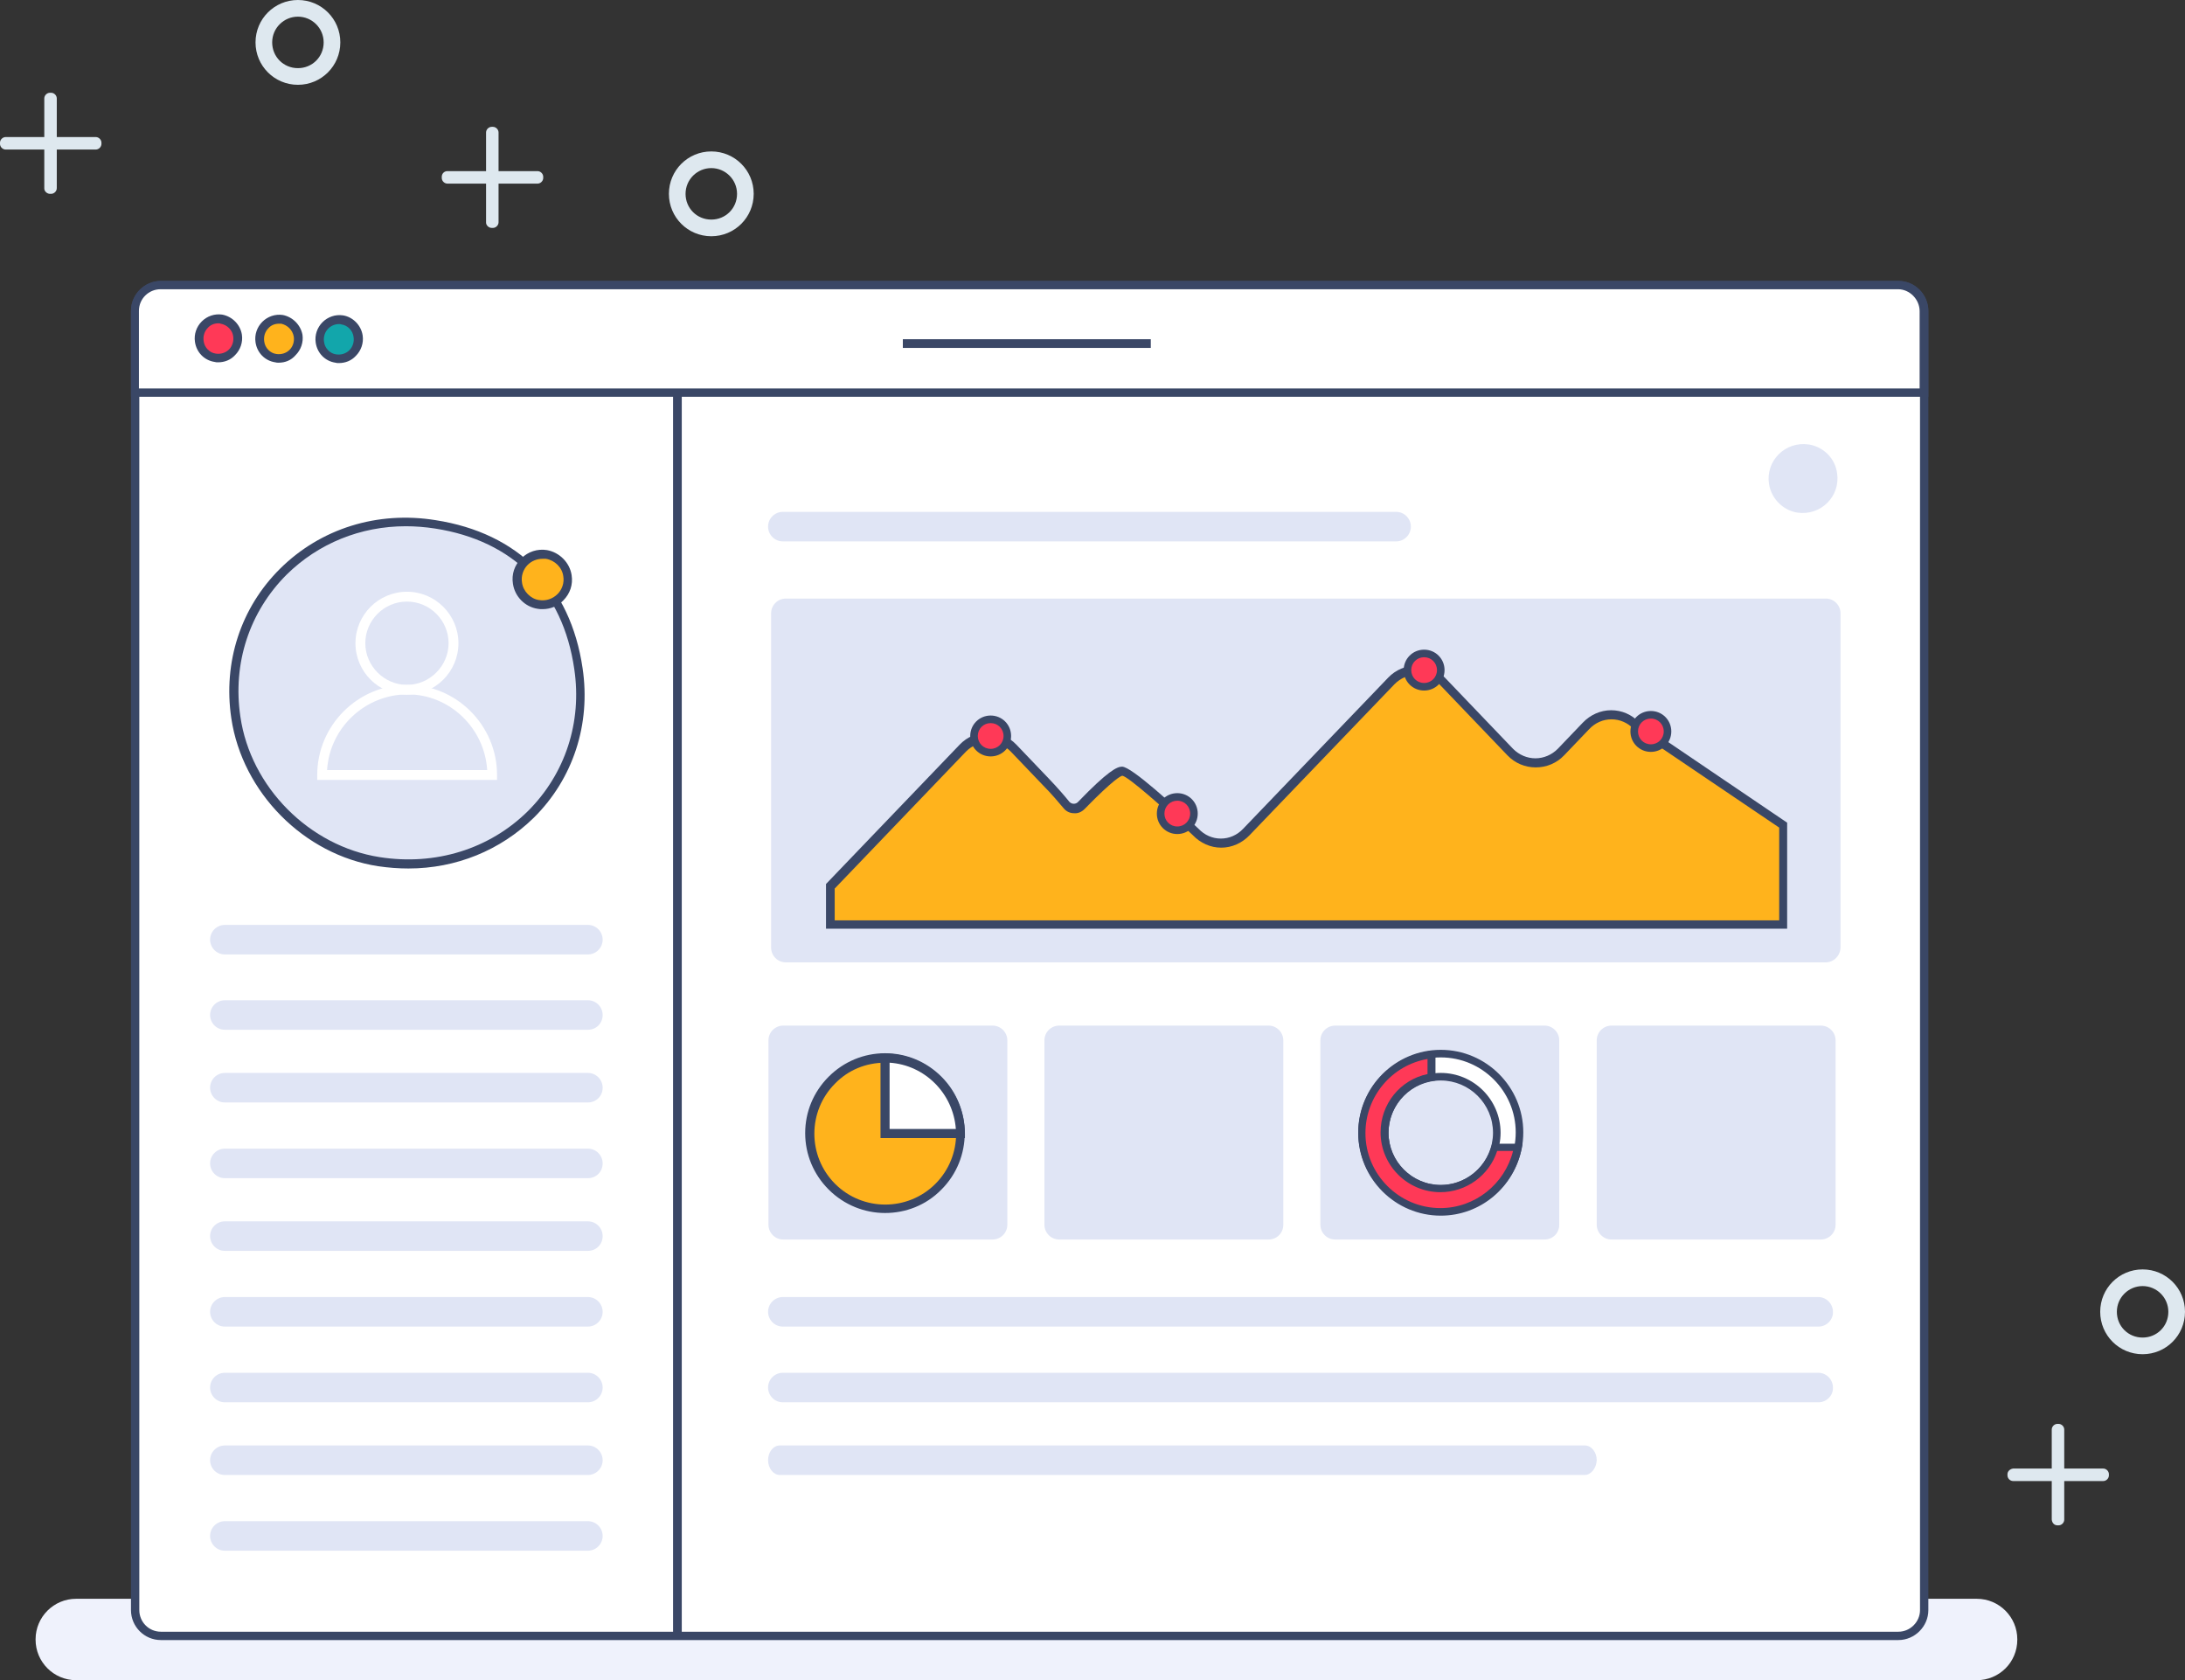<?xml version="1.0" encoding="utf-8"?>
<!-- Generator: Adobe Illustrator 23.1.0, SVG Export Plug-In . SVG Version: 6.00 Build 0)  -->
<svg version="1.1" id="Layer_1" xmlns="http://www.w3.org/2000/svg" xmlns:xlink="http://www.w3.org/1999/xlink" x="0px" y="0px"
	 viewBox="0 0 577.2 443.8" style="enable-background:new 0 0 577.2 443.8;" xml:space="preserve">
<rect x="0" y="0" width="577.2" height="443.8" fill="#333333" stroke="none"/>
<g id="Layer_4.1">
</g>
<g>
	<g>
		<g>
			<path style="fill:#DEE8EF;" d="M566,357.7c-6.2,0-11.2-5-11.2-11.2s5-11.2,11.2-11.2s11.2,5,11.2,11.2S572.2,357.7,566,357.7z
				 M566,339.7c-3.7,0-6.8,3-6.8,6.8s3,6.8,6.8,6.8s6.8-3,6.8-6.8S569.7,339.7,566,339.7z"/>
		</g>
		<g>
			<g>
				<g>
					<path style="fill:#DEE8EF;" d="M543.5,402.9h0.3c0.8,0,1.5-0.7,1.5-1.5v-23.8c0-0.8-0.7-1.5-1.5-1.5h-0.3
						c-0.8,0-1.5,0.7-1.5,1.5v23.8C542.1,402.3,542.7,402.9,543.5,402.9z"/>
				</g>
				<g>
					<path style="fill:#DEE8EF;" d="M530.3,389.4v0.3c0,0.8,0.7,1.5,1.5,1.5h23.8c0.8,0,1.5-0.7,1.5-1.5v-0.3c0-0.8-0.7-1.5-1.5-1.5
						h-23.8C531,388,530.3,388.6,530.3,389.4z"/>
				</g>
			</g>
		</g>
		<g>
			<path style="fill:#DEE8EF;" d="M78.7,22.4c-6.2,0-11.2-5-11.2-11.2S72.5,0,78.7,0s11.2,5,11.2,11.2S84.9,22.4,78.7,22.4z
				 M78.7,4.4c-3.7,0-6.8,3-6.8,6.8s3,6.8,6.8,6.8s6.8-3,6.8-6.8S82.4,4.4,78.7,4.4z"/>
		</g>
		<g>
			<path style="fill:#DEE8EF;" d="M187.9,62.4c-6.2,0-11.2-5-11.2-11.2s5-11.2,11.2-11.2s11.2,5,11.2,11.2S194.1,62.4,187.9,62.4z
				 M187.9,44.4c-3.7,0-6.8,3-6.8,6.8s3,6.8,6.8,6.8s6.8-3,6.8-6.8S191.6,44.4,187.9,44.4z"/>
		</g>
		<g>
			<g>
				<g>
					<path style="fill:#DEE8EF;" d="M129.9,60.2h0.3c0.8,0,1.5-0.7,1.5-1.5V35c0-0.8-0.7-1.5-1.5-1.5h-0.3c-0.8,0-1.5,0.7-1.5,1.5
						v23.8C128.4,59.5,129.1,60.2,129.9,60.2z"/>
				</g>
				<g>
					<path style="fill:#DEE8EF;" d="M116.7,46.7V47c0,0.8,0.7,1.5,1.5,1.5H142c0.8,0,1.5-0.7,1.5-1.5v-0.3c0-0.8-0.7-1.5-1.5-1.5
						h-23.8C117.3,45.2,116.7,45.9,116.7,46.7z"/>
				</g>
			</g>
		</g>
		<g>
			<g>
				<g>
					<path style="fill:#DEE8EF;" d="M13.2,51.2h0.3c0.8,0,1.5-0.7,1.5-1.5V26c0-0.8-0.7-1.5-1.5-1.5h-0.3c-0.8,0-1.5,0.7-1.5,1.5
						v23.8C11.7,50.5,12.4,51.2,13.2,51.2z"/>
				</g>
				<g>
					<path style="fill:#DEE8EF;" d="M0,37.7V38c0,0.8,0.7,1.5,1.5,1.5h23.8c0.8,0,1.5-0.7,1.5-1.5v-0.3c0-0.8-0.7-1.5-1.5-1.5H1.5
						C0.7,36.2,0,36.9,0,37.7z"/>
				</g>
			</g>
		</g>
		<g>
			<path style="fill:#EFF2FC;" d="M522.2,443.8H20.1c-5.9,0-10.7-4.8-10.7-10.7V433c0-5.9,4.8-10.7,10.7-10.7h502.1
				c5.9,0,10.7,4.8,10.7,10.7v0.1C532.9,439.1,528.1,443.8,522.2,443.8z"/>
		</g>
		<g>
			<g>
				<g>
					<g>
						<g>
							<g>
								<path style="fill:#FFFFFF;" d="M42.5,432.1h459c3.7,0,6.8-3.1,6.8-6.8V82.1c0-3.7-3.1-6.8-6.8-6.8h-459
									c-3.7,0-6.8,3.1-6.8,6.8v343.2C35.7,429,38.7,432.1,42.5,432.1z"/>
								<path style="fill:#3A4766;" d="M501.5,433.2h-459c-4.4,0-7.9-3.6-7.9-7.9V82.1c0-4.3,3.6-7.9,7.9-7.9h459
									c4.3,0,7.9,3.6,7.9,7.9v343.2C509.4,429.6,505.8,433.2,501.5,433.2z M42.5,76.4c-3.1,0-5.7,2.6-5.7,5.7v343.2
									c0,3.1,2.5,5.7,5.7,5.7h459c3.1,0,5.7-2.6,5.7-5.7V82.1c0-3.1-2.6-5.7-5.7-5.7H42.5z"/>
							</g>
							<g>
								<g>
									<g>
										<path style="fill:#FFFFFF;" d="M501.5,75.3h-459c-3.8,0-6.8,3.1-6.8,6.8v21.6h472.6V82.2
											C508.3,78.4,505.2,75.3,501.5,75.3z"/>
										<path style="fill:#3A4766;" d="M509.4,104.8H34.6V82.1c0-4.4,3.6-7.9,7.9-7.9h459c4.4,0,7.9,3.6,7.9,8V104.8z M36.8,102.6
											h470.3V82.2c0-3.1-2.6-5.8-5.7-5.8h-459c-3.1,0-5.7,2.5-5.7,5.7V102.6z"/>
									</g>
								</g>
							</g>
						</g>
						<g>
							<g>
								<path style="fill:#FF3957;" d="M62.7,88.6c0.5,3.5-2.4,6.4-5.9,5.9c-2.2-0.3-3.9-2.1-4.2-4.3c-0.5-3.5,2.4-6.4,5.9-5.9
									C60.6,84.7,62.4,86.5,62.7,88.6z"/>
								<path style="fill:#3A4766;" d="M57.6,95.7c-0.3,0-0.6,0-0.9-0.1c-2.7-0.4-4.8-2.5-5.2-5.3c-0.3-2,0.4-4,1.8-5.4
									c1.4-1.4,3.4-2.1,5.4-1.8c2.7,0.5,4.8,2.7,5.2,5.3l0,0c0.3,2-0.4,4-1.8,5.4C60.9,95.1,59.3,95.7,57.6,95.7z M57.7,85.4
									c-1.1,0-2.1,0.4-2.8,1.2c-0.9,0.9-1.3,2.2-1.1,3.5c0.2,1.7,1.6,3.1,3.2,3.3c1.3,0.2,2.6-0.2,3.5-1.1
									c0.9-0.9,1.3-2.2,1.1-3.5l0,0c-0.2-1.6-1.6-3-3.3-3.3C58.1,85.4,57.9,85.4,57.7,85.4z"/>
							</g>
							<g>
								<path style="fill:#FFB31C;" d="M78.7,88.7c0.5,3.5-2.4,6.4-5.9,5.9c-2.2-0.3-3.9-2.1-4.2-4.3c-0.5-3.5,2.4-6.4,5.9-5.9
									C76.6,84.8,78.3,86.5,78.7,88.7z"/>
								<path style="fill:#3A4766;" d="M73.6,95.8c-0.3,0-0.6,0-0.9-0.1c-2.7-0.4-4.8-2.5-5.2-5.3c-0.3-2,0.4-4,1.8-5.4
									c1.4-1.4,3.4-2.1,5.4-1.8c2.6,0.5,4.7,2.6,5.2,5.2l0,0c0.3,2-0.4,4-1.8,5.4C76.9,95.2,75.3,95.8,73.6,95.8z M73.7,85.5
									c-1.1,0-2.1,0.4-2.8,1.2c-0.9,0.9-1.3,2.2-1.1,3.5c0.2,1.7,1.6,3.1,3.2,3.3c1.3,0.2,2.6-0.2,3.5-1.1
									c0.9-0.9,1.3-2.2,1.1-3.5c-0.3-1.7-1.6-3-3.3-3.4C74.1,85.5,73.9,85.5,73.7,85.5z"/>
							</g>
							<g>
								<path style="fill:#12A6AB;" d="M94.6,88.8c0.5,3.5-2.4,6.4-5.9,5.9c-2.2-0.3-3.9-2.1-4.2-4.3c-0.5-3.5,2.4-6.4,5.9-5.9
									C92.5,84.8,94.3,86.6,94.6,88.8z"/>
								<path style="fill:#3A4766;" d="M89.5,95.9c-0.3,0-0.6,0-0.9-0.1c-2.7-0.4-4.8-2.5-5.2-5.3c-0.3-2,0.4-4,1.8-5.4
									c1.4-1.4,3.4-2.1,5.4-1.8c2.6,0.4,4.8,2.6,5.2,5.3c0.3,2-0.4,4-1.8,5.4C92.8,95.3,91.2,95.9,89.5,95.9z M89.6,85.6
									c-1.1,0-2.1,0.4-2.9,1.2c-0.9,0.9-1.3,2.2-1.1,3.5c0.2,1.7,1.6,3.1,3.2,3.3c1.3,0.2,2.6-0.2,3.5-1.1
									c0.9-0.9,1.3-2.2,1.1-3.5l0,0c-0.2-1.7-1.6-3.1-3.2-3.3C90,85.6,89.8,85.6,89.6,85.6z"/>
							</g>
							<g>
								<path style="fill:#E0E5F5;" d="M485.3,125c0.9,6.1-4.3,11.3-10.5,10.4c-3.8-0.6-6.9-3.7-7.5-7.6
									c-0.9-6.1,4.3-11.3,10.5-10.4C481.7,118,484.8,121.1,485.3,125z"/>
							</g>
							<g>
								<path style="fill:#E0E5F5;" d="M152.8,176.6c4.6,31-21.8,55.9-52.7,51c-19.3-3-35-18.9-37.8-38.1c-4.6-31,21.8-55.9,52.7-51
									C134.8,141.6,149.5,153.8,152.8,176.6z"/>
								<path style="fill:#3A4766;" d="M107.9,229.4c-2.6,0-5.3-0.2-8-0.6c-19.6-3-35.9-19.5-38.8-39.1
									c-2.2-14.8,2.5-29.2,12.9-39.5c10.7-10.6,25.7-15.3,41.1-12.8c21.8,3.4,35.6,17.3,38.8,39.1c2.2,14.8-2.5,29.2-12.9,39.5
									C132.2,224.6,120.5,229.4,107.9,229.4z M107.2,139c-11.9,0-23.1,4.5-31.5,12.8c-9.8,9.8-14.3,23.4-12.2,37.5
									c2.7,18.6,18.2,34.2,36.8,37.1c14.7,2.3,29-2.1,39.2-12.2c9.8-9.8,14.3-23.4,12.2-37.5l0,0c-3-20.7-16.1-33.9-36.8-37.1
									C112.3,139.2,109.7,139,107.2,139z"/>
							</g>
							<g>
								<path style="fill:#FFB31C;" d="M149.9,152.1c0.7,4.5-3.2,8.3-7.7,7.6c-2.8-0.4-5.1-2.8-5.5-5.6c-0.7-4.5,3.2-8.3,7.7-7.6
									C147.2,147,149.5,149.3,149.9,152.1z"/>
								<path style="fill:#3A4766;" d="M143.3,160.9c-0.4,0-0.8,0-1.3-0.1c-3.3-0.5-6-3.2-6.5-6.6c-0.4-2.5,0.4-4.9,2.2-6.7
									c1.8-1.8,4.3-2.6,6.8-2.2c3.3,0.6,6,3.3,6.5,6.6c0.4,2.5-0.4,4.9-2.2,6.7C147.4,160.1,145.4,160.9,143.3,160.9z
									 M143.3,147.6c-1.5,0-2.9,0.6-3.9,1.6c-1.2,1.2-1.8,3-1.5,4.7c0.3,2.3,2.3,4.3,4.5,4.6c1.8,0.3,3.6-0.3,4.9-1.6
									c1.2-1.2,1.8-3,1.5-4.7l0,0c-0.3-2.3-2.2-4.2-4.6-4.6C143.9,147.6,143.6,147.6,143.3,147.6z"/>
							</g>
						</g>
					</g>
				</g>
				<g>
					<g>
						<path style="fill:#E0E5F5;" d="M482.3,254.2H207.6c-2.2,0-3.9-1.8-3.9-3.9V162c0-2.2,1.8-3.9,3.9-3.9h274.7
							c2.2,0,3.9,1.8,3.9,3.9v88.2C486.2,252.4,484.4,254.2,482.3,254.2z"/>
					</g>
					<g>
						<g>
							<path style="fill:#E0E5F5;" d="M262.2,327.4h-55.3c-2.2,0-3.9-1.8-3.9-3.9v-48.7c0-2.2,1.8-3.9,3.9-3.9h55.3
								c2.2,0,3.9,1.8,3.9,3.9v48.7C266.1,325.7,264.3,327.4,262.2,327.4z"/>
						</g>
						<g>
							<path style="fill:#E0E5F5;" d="M480.4,370.4H206.8c-2.2,0-3.9-1.8-3.9-3.9l0,0c0-2.2,1.8-3.9,3.9-3.9h273.5
								c2.2,0,3.9,1.8,3.9,3.9l0,0C484.3,368.6,482.5,370.4,480.4,370.4z"/>
						</g>
						<g>
							<path style="fill:#E0E5F5;" d="M368.8,143h-162c-2.2,0-3.9-1.8-3.9-3.9l0,0c0-2.2,1.8-3.9,3.9-3.9h162c2.2,0,3.9,1.8,3.9,3.9
								l0,0C372.7,141.2,371,143,368.8,143z"/>
						</g>
						<g>
							<path style="fill:#E0E5F5;" d="M418.6,389.6H206c-1.7,0-3.1-1.8-3.1-3.9l0,0c0-2.2,1.4-3.9,3.1-3.9h212.7
								c1.7,0,3.1,1.8,3.1,3.9l0,0C421.7,387.8,420.3,389.6,418.6,389.6z"/>
						</g>
						<g>
							<path style="fill:#E0E5F5;" d="M480.4,350.4H206.8c-2.2,0-3.9-1.8-3.9-3.9l0,0c0-2.2,1.8-3.9,3.9-3.9h273.5
								c2.2,0,3.9,1.8,3.9,3.9l0,0C484.3,348.6,482.5,350.4,480.4,350.4z"/>
						</g>
						<g>
							<path style="fill:#E0E5F5;" d="M155.3,370.4H59.4c-2.2,0-3.9-1.8-3.9-3.9l0,0c0-2.2,1.8-3.9,3.9-3.9h95.9
								c2.2,0,3.9,1.8,3.9,3.9l0,0C159.2,368.6,157.5,370.4,155.3,370.4z"/>
						</g>
						<g>
							<path style="fill:#E0E5F5;" d="M155.3,350.4H59.4c-2.2,0-3.9-1.8-3.9-3.9l0,0c0-2.2,1.8-3.9,3.9-3.9h95.9
								c2.2,0,3.9,1.8,3.9,3.9l0,0C159.2,348.6,157.5,350.4,155.3,350.4z"/>
						</g>
						<g>
							<path style="fill:#E0E5F5;" d="M155.3,409.6H59.4c-2.2,0-3.9-1.8-3.9-3.9l0,0c0-2.2,1.8-3.9,3.9-3.9h95.9
								c2.2,0,3.9,1.8,3.9,3.9l0,0C159.2,407.8,157.5,409.6,155.3,409.6z"/>
						</g>
						<g>
							<path style="fill:#E0E5F5;" d="M155.3,389.6H59.4c-2.2,0-3.9-1.8-3.9-3.9l0,0c0-2.2,1.8-3.9,3.9-3.9h95.9
								c2.2,0,3.9,1.8,3.9,3.9l0,0C159.2,387.8,157.5,389.6,155.3,389.6z"/>
						</g>
						<g>
							<path style="fill:#E0E5F5;" d="M155.3,311.2H59.4c-2.2,0-3.9-1.8-3.9-3.9l0,0c0-2.2,1.8-3.9,3.9-3.9h95.9
								c2.2,0,3.9,1.8,3.9,3.9l0,0C159.2,309.5,157.5,311.2,155.3,311.2z"/>
						</g>
						<g>
							<path style="fill:#E0E5F5;" d="M155.3,291.2H59.4c-2.2,0-3.9-1.8-3.9-3.9l0,0c0-2.2,1.8-3.9,3.9-3.9h95.9
								c2.2,0,3.9,1.8,3.9,3.9l0,0C159.2,289.5,157.5,291.2,155.3,291.2z"/>
						</g>
						<g>
							<path style="fill:#E0E5F5;" d="M155.3,330.4H59.4c-2.2,0-3.9-1.8-3.9-3.9l0,0c0-2.2,1.8-3.9,3.9-3.9h95.9
								c2.2,0,3.9,1.8,3.9,3.9l0,0C159.2,328.7,157.5,330.4,155.3,330.4z"/>
						</g>
						<g>
							<path style="fill:#E0E5F5;" d="M155.3,272H59.4c-2.2,0-3.9-1.8-3.9-3.9l0,0c0-2.2,1.8-3.9,3.9-3.9h95.9
								c2.2,0,3.9,1.8,3.9,3.9l0,0C159.2,270.3,157.5,272,155.3,272z"/>
						</g>
						<g>
							<path style="fill:#E0E5F5;" d="M155.3,252.1H59.4c-2.2,0-3.9-1.8-3.9-3.9l0,0c0-2.2,1.8-3.9,3.9-3.9h95.9
								c2.2,0,3.9,1.8,3.9,3.9l0,0C159.2,250.3,157.5,252.1,155.3,252.1z"/>
						</g>
						<g>
							<path style="fill:#E0E5F5;" d="M335.1,327.4h-55.3c-2.2,0-3.9-1.8-3.9-3.9v-48.7c0-2.2,1.8-3.9,3.9-3.9h55.3
								c2.2,0,3.9,1.8,3.9,3.9v48.7C339,325.7,337.3,327.4,335.1,327.4z"/>
						</g>
						<g>
							<path style="fill:#E0E5F5;" d="M408,327.4h-55.3c-2.2,0-3.9-1.8-3.9-3.9v-48.7c0-2.2,1.8-3.9,3.9-3.9H408
								c2.2,0,3.9,1.8,3.9,3.9v48.7C411.9,325.7,410.2,327.4,408,327.4z"/>
						</g>
						<g>
							<path style="fill:#E0E5F5;" d="M481,327.4h-55.3c-2.2,0-3.9-1.8-3.9-3.9v-48.7c0-2.2,1.8-3.9,3.9-3.9H481
								c2.2,0,3.9,1.8,3.9,3.9v48.7C484.9,325.7,483.1,327.4,481,327.4z"/>
						</g>
					</g>
				</g>
				<g>
					<rect x="177.8" y="103.8" style="fill:#3A4766;" width="2.3" height="328.3"/>
				</g>
			</g>
			<g>
				<rect x="238.5" y="89.6" style="fill:#3A4766;" width="65.5" height="2.3"/>
			</g>
		</g>
		<g>
			<path style="fill:#FFFFFF;" d="M107.5,183.5c-7.5,0-13.6-6.1-13.6-13.6c0-7.5,6.1-13.6,13.6-13.6s13.6,6.1,13.6,13.6
				C121.1,177.4,115,183.5,107.5,183.5z M107.5,158.9c-6.1,0-11,5-11,11s5,11,11,11s11-5,11-11S113.6,158.9,107.5,158.9z"/>
		</g>
		<g>
			<path style="fill:#FFFFFF;" d="M131.3,206H83.8v-1.3c0-13.1,10.7-23.8,23.8-23.8c13,0,23.7,10.7,23.7,23.8V206z M86.4,203.4h42.3
				c-0.7-11.1-9.9-20-21.1-20C96.3,183.5,87.1,192.3,86.4,203.4z"/>
		</g>
		<g>
			<circle style="fill:#FFB31C;" cx="259.9" cy="206.1" r="4.4"/>
			<path style="fill:#3A4766;" d="M259.9,211.5c-3,0-5.4-2.4-5.4-5.4s2.4-5.4,5.4-5.4s5.4,2.4,5.4,5.4S262.9,211.5,259.9,211.5z
				 M259.9,202.7c-1.9,0-3.4,1.5-3.4,3.4s1.5,3.4,3.4,3.4s3.4-1.5,3.4-3.4S261.8,202.7,259.9,202.7z"/>
		</g>
		<g>
			<path style="fill-rule:evenodd;clip-rule:evenodd;fill:#FFB31C;" d="M219.4,234l35-36.5c3.7-3.8,9.7-3.8,13.4,0l8.6,9
				c2,2.1,4,4.4,5.3,6c1,1.2,2.8,1.3,3.9,0.2c3.3-3.4,9-9.1,10.9-9.1c2.4,0,19.4,16.1,19.4,16.1c3.7,3.9,9.7,3.9,13.4,0l38.3-39.9
				c3.7-3.8,9.7-3.8,13.4,0l18,18.8c3.7,3.8,9.7,3.8,13.4,0l6.6-6.9c3.7-3.9,9.7-3.9,13.4,0l38.7,26.2v26.3H219.4V234z"/>
			<path style="fill:#3A4766;" d="M472.2,245.3h-254v-11.8l35.3-36.8c2-2.1,4.7-3.2,7.5-3.2c0,0,0,0,0,0c2.8,0,5.5,1.1,7.5,3.2
				l8.6,9c2.2,2.3,4.2,4.6,5.4,6.1c0.3,0.3,0.7,0.5,1.1,0.5c0.4,0,0.8-0.1,1.1-0.4c8-8.3,10.4-9.4,11.7-9.4
				c2.5,0,13.7,10.3,20.2,16.4c1.6,1.7,3.7,2.6,5.9,2.6l0,0c2.2,0,4.3-0.9,5.9-2.6l38.3-39.9c2-2.1,4.7-3.2,7.5-3.2s5.5,1.1,7.5,3.2
				l18,18.8c1.6,1.6,3.7,2.5,5.9,2.5s4.3-0.9,5.9-2.5l6.6-6.9c2-2.1,4.7-3.3,7.5-3.3c2.8,0,5.4,1.1,7.4,3.2l39.1,26.5V245.3z
				 M220.5,243.1H470v-24.5l-38.3-25.9l-0.1-0.1c-1.6-1.7-3.7-2.6-5.9-2.6s-4.3,0.9-5.9,2.6l-6.6,6.9c-2,2.1-4.7,3.2-7.5,3.2
				s-5.5-1.1-7.5-3.2l-18-18.8c-1.6-1.6-3.7-2.5-5.9-2.5s-4.3,0.9-5.9,2.5l-38.3,39.9c-2,2.1-4.7,3.3-7.5,3.3c0,0,0,0,0,0
				c-2.8,0-5.5-1.2-7.5-3.3c-7.9-7.4-17-15.4-18.6-15.7c-0.3,0-2.2,0.8-10,8.8c-0.8,0.8-1.8,1.2-2.8,1.1c-1.1,0-2.1-0.5-2.8-1.4
				c-1.2-1.4-3.1-3.7-5.3-5.9l-8.6-9c-1.6-1.6-3.7-2.5-5.9-2.5c-2.2,0-4.3,0.9-5.9,2.5l-34.7,36.2V243.1z"/>
		</g>
		<g>
			<circle style="fill:#FF3957;" cx="261.7" cy="194.4" r="4.4"/>
			<path style="fill:#3A4766;" d="M261.7,199.8c-3,0-5.4-2.4-5.4-5.4s2.4-5.4,5.4-5.4s5.4,2.4,5.4,5.4S264.7,199.8,261.7,199.8z
				 M261.7,191c-1.9,0-3.4,1.5-3.4,3.4s1.5,3.4,3.4,3.4s3.4-1.5,3.4-3.4S263.6,191,261.7,191z"/>
		</g>
		<g>
			<circle style="fill:#FF3957;" cx="376.2" cy="177" r="4.4"/>
			<path style="fill:#3A4766;" d="M376.2,182.4c-3,0-5.4-2.4-5.4-5.4s2.4-5.4,5.4-5.4c3,0,5.4,2.4,5.4,5.4S379.2,182.4,376.2,182.4z
				 M376.2,173.6c-1.9,0-3.4,1.5-3.4,3.4s1.5,3.4,3.4,3.4c1.9,0,3.4-1.5,3.4-3.4S378.1,173.6,376.2,173.6z"/>
		</g>
		<g>
			<circle style="fill:#FF3957;" cx="311" cy="214.9" r="4.4"/>
			<path style="fill:#3A4766;" d="M311,220.3c-3,0-5.4-2.4-5.4-5.4s2.4-5.4,5.4-5.4s5.4,2.4,5.4,5.4S314,220.3,311,220.3z
				 M311,211.5c-1.9,0-3.4,1.5-3.4,3.4s1.5,3.4,3.4,3.4s3.4-1.5,3.4-3.4S312.9,211.5,311,211.5z"/>
		</g>
		<g>
			<circle style="fill:#FF3957;" cx="436.1" cy="193.2" r="4.4"/>
			<path style="fill:#3A4766;" d="M436.1,198.6c-3,0-5.4-2.4-5.4-5.4s2.4-5.4,5.4-5.4c3,0,5.4,2.4,5.4,5.4S439.1,198.6,436.1,198.6z
				 M436.1,189.8c-1.9,0-3.4,1.5-3.4,3.4s1.5,3.4,3.4,3.4c1.9,0,3.4-1.5,3.4-3.4S438,189.8,436.1,189.8z"/>
		</g>
		<g>
			<g>
				<g>
					<g>
						<g>
							<path style="fill:#FFFFFF;" d="M380.6,278.3c-11.5,0-20.8,9.3-20.8,20.8s9.3,20.8,20.8,20.8s20.8-9.3,20.8-20.8
								C401.4,287.7,392.1,278.3,380.6,278.3z M380.6,314c-8.2,0-14.8-6.6-14.8-14.8c0-8.2,6.6-14.8,14.8-14.8
								c8.2,0,14.8,6.6,14.8,14.8C395.4,307.3,388.8,314,380.6,314z"/>
						</g>
					</g>
					<g>
						<g>
							<path style="fill:#3A4766;" d="M380.6,320.9c-12,0-21.8-9.8-21.8-21.8s9.8-21.8,21.8-21.8s21.8,9.8,21.8,21.8
								S392.6,320.9,380.6,320.9z M380.6,279.3c-10.9,0-19.8,8.9-19.8,19.8s8.9,19.8,19.8,19.8s19.8-8.9,19.8-19.8
								S391.5,279.3,380.6,279.3z M380.6,315c-8.7,0-15.8-7.1-15.8-15.8s7.1-15.8,15.8-15.8c8.7,0,15.8,7.1,15.8,15.8
								S389.3,315,380.6,315z M380.6,285.4c-7.6,0-13.8,6.2-13.8,13.8S373,313,380.6,313c7.6,0,13.8-6.2,13.8-13.8
								S388.2,285.4,380.6,285.4z"/>
						</g>
					</g>
				</g>
				<g>
					<path style="fill:#FF3957;" d="M394.9,303c-1.7,6.3-7.5,11-14.3,11c-8.2,0-14.8-6.6-14.8-14.8c0-7.4,5.4-13.5,12.4-14.6v-6
						c-10.4,1.2-18.4,10-18.4,20.7c0,11.5,9.3,20.8,20.8,20.8c10.2,0,18.6-7.3,20.4-17h-6.1V303z"/>
					<path style="fill:#3A4766;" d="M380.6,321.1c-12,0-21.8-9.8-21.8-21.8c0-11.1,8.3-20.4,19.3-21.7l1.1-0.1v7.9l-0.8,0.1
						c-6.6,1-11.6,6.9-11.6,13.7c0,7.6,6.2,13.8,13.8,13.8c6.2,0,11.7-4.2,13.4-10.3l1.9-7v6.4h6.3l-0.2,1.1
						C400,313.6,391.1,321.1,380.6,321.1z M377.2,279.7c-9.5,1.6-16.5,9.9-16.5,19.6c0,10.9,8.9,19.8,19.8,19.8
						c9.1,0,17-6.3,19.2-15.1h-4.2c-2.1,6.5-8.2,10.9-15,10.9c-8.7,0-15.8-7.1-15.8-15.8c0-7.5,5.2-13.9,12.4-15.4V279.7z"/>
				</g>
			</g>
		</g>
		<g>
			<g>
				<ellipse style="fill-rule:evenodd;clip-rule:evenodd;fill:#FFB31C;" cx="233.8" cy="299.4" rx="19.9" ry="19.9"/>
				<path style="fill:#3A4766;" d="M233.8,320.4c-5.4,0-10.8-2.1-14.9-6.2c-4-4-6.2-9.3-6.2-14.9s2.2-10.9,6.2-14.9l0,0l0,0
					c4-4,9.3-6.2,14.9-6.2c5.6,0,10.9,2.2,14.9,6.2c8.2,8.2,8.2,21.6,0,29.8C244.6,318.4,239.2,320.4,233.8,320.4z M233.8,280.7
					c-5,0-9.7,1.9-13.2,5.5l0,0c-7.3,7.3-7.3,19.2,0,26.5s19.2,7.3,26.5,0c7.3-7.3,7.3-19.2,0-26.5
					C243.5,282.6,238.8,280.7,233.8,280.7z"/>
			</g>
			<g>
				<path style="fill:#FFFFFF;" d="M233.8,279.5v19.9h19.9C253.6,288.4,244.7,279.5,233.8,279.5z"/>
				<path style="fill:#3A4766;" d="M254.9,300.6h-22.3v-22.3h1.2c11.5,0,21,9.5,21.1,21.1L254.9,300.6z M235,298.2h17.5
					c-0.7-9.4-8.2-16.9-17.5-17.5V298.2z"/>
			</g>
		</g>
	</g>
</g>
</svg>
